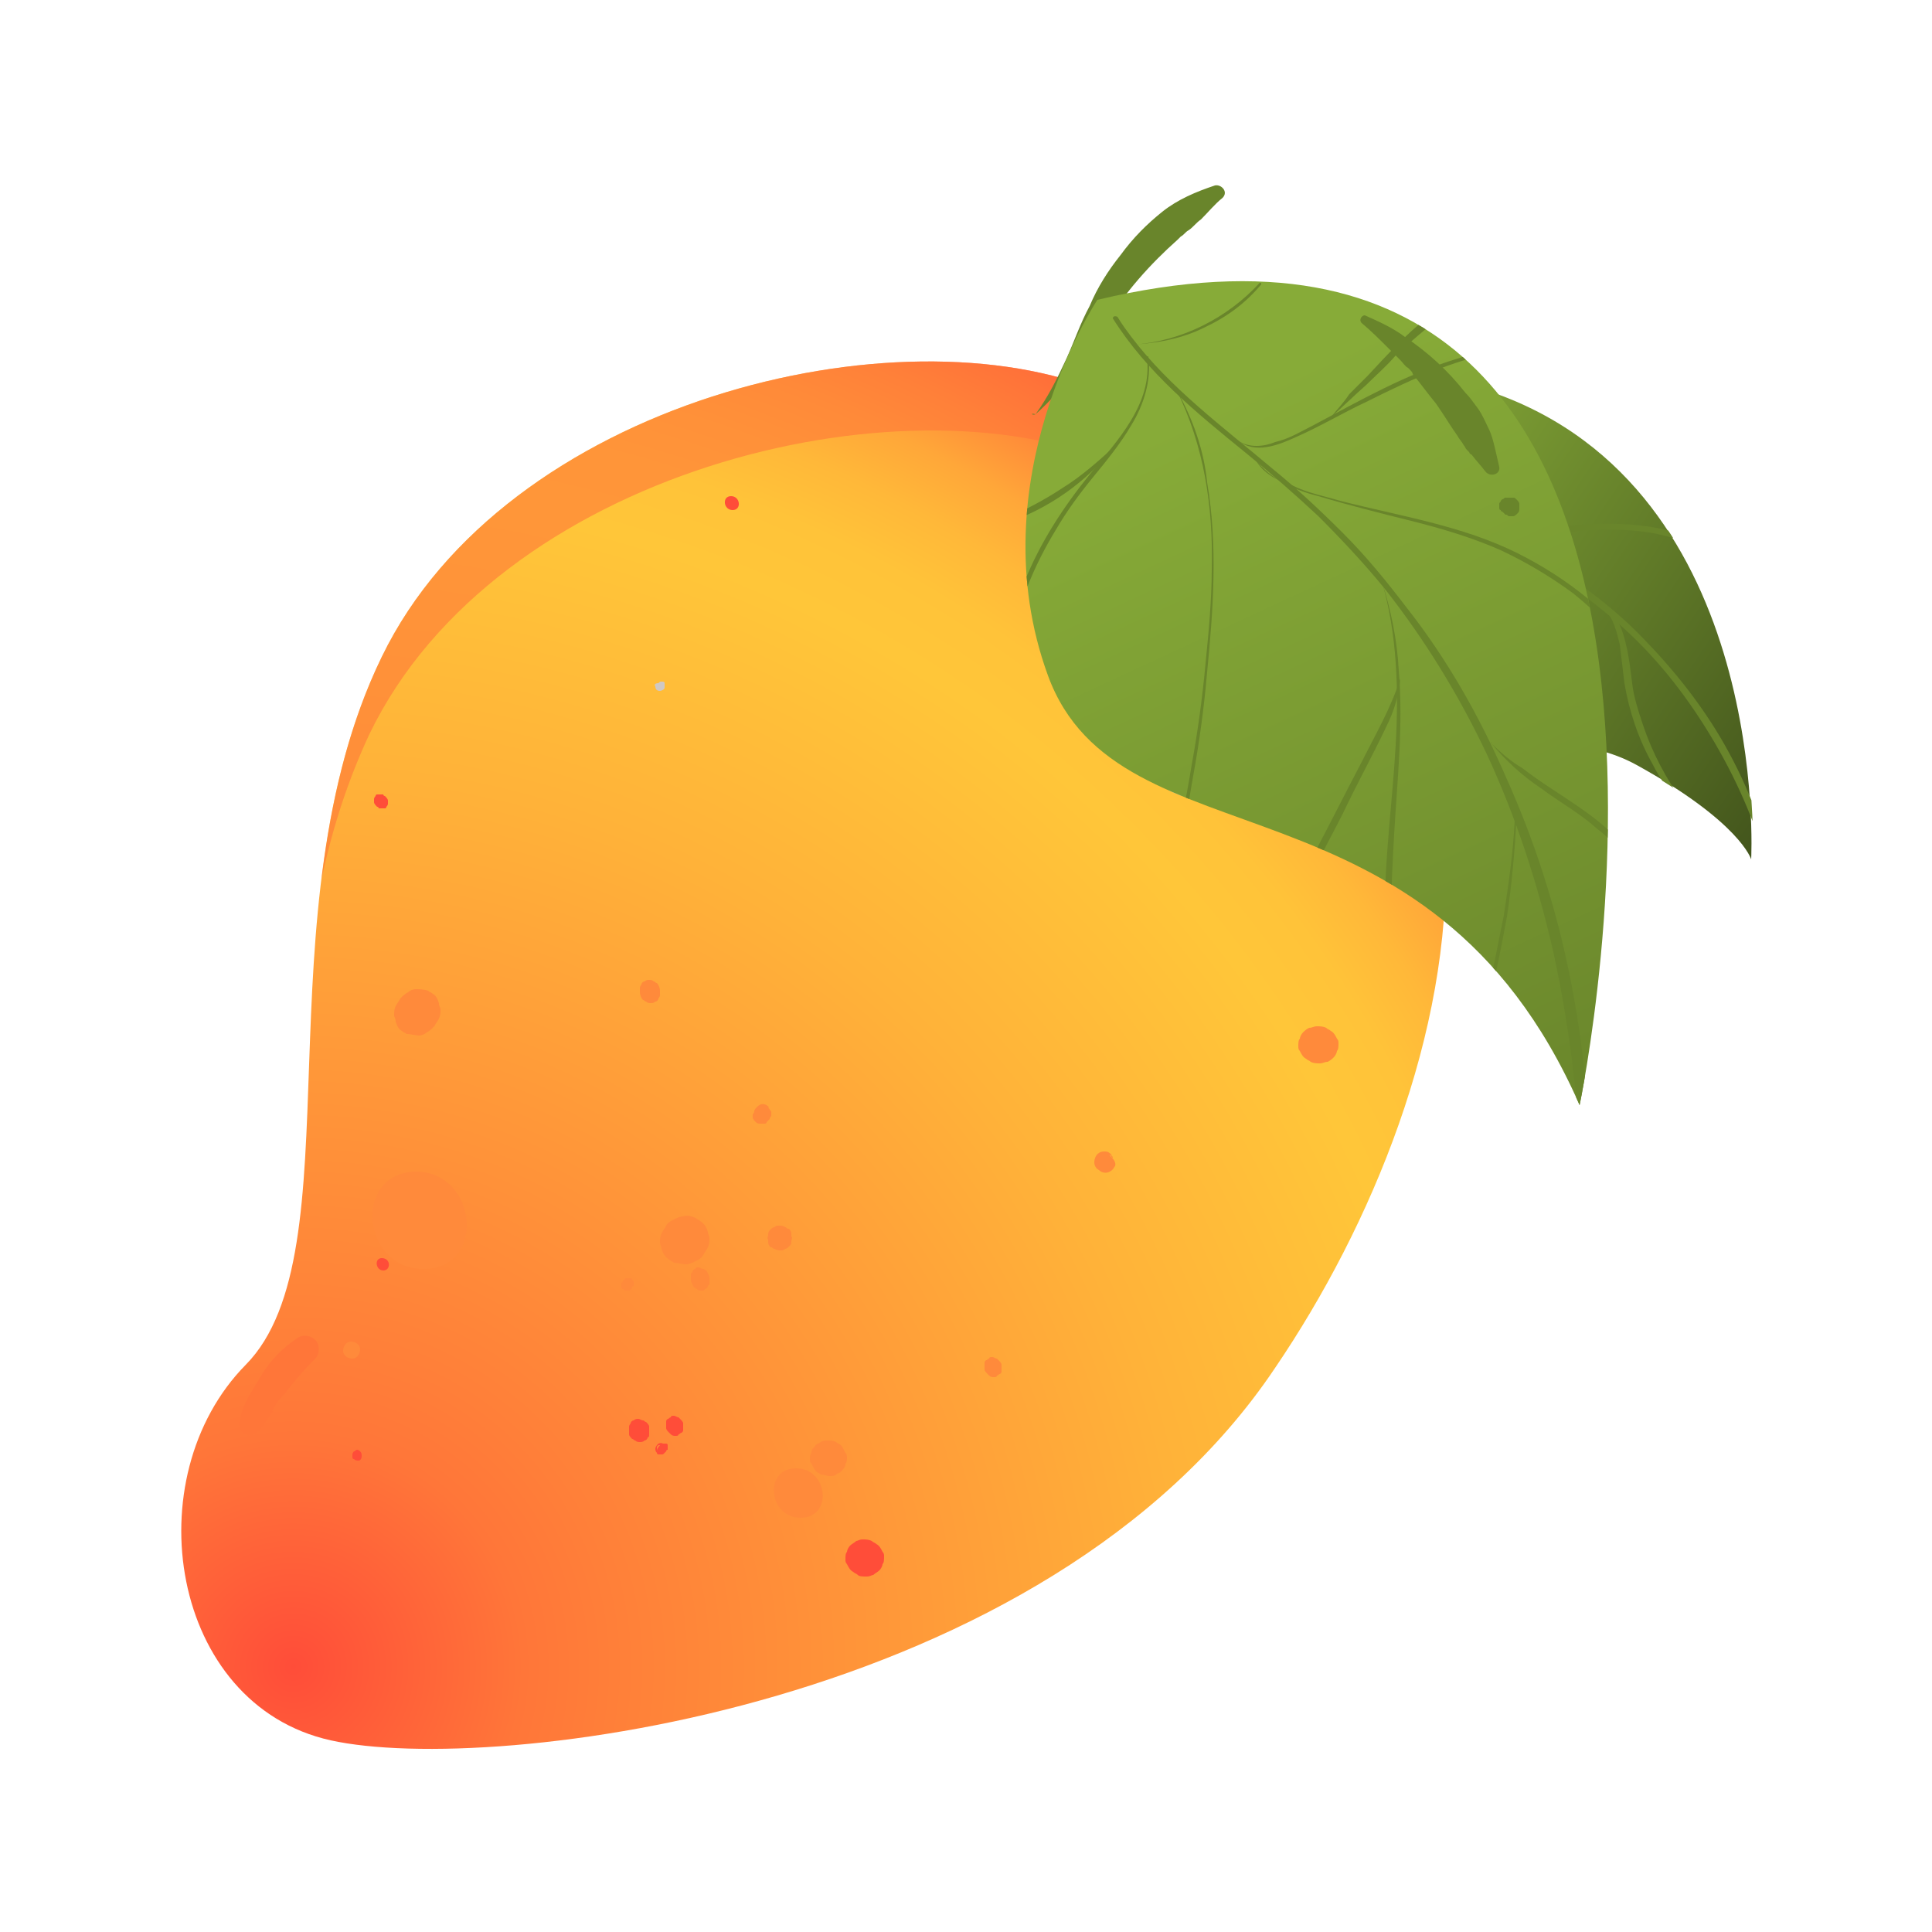 <svg xmlns="http://www.w3.org/2000/svg" xmlns:xlink="http://www.w3.org/1999/xlink" version="1.1" id="Layer_1" x="0px" y="0px" viewBox="0 0 125 125" style="enable-background:new 0 0 125 125;" xml:space="preserve">
<style type="text/css">
	.mango01st0{fill:url(#MANGO01MANGO01SVGID_1_);}
	.mango01st1{clip-path:url(#MANGO01MANGO01SVGID_3_);fill:#69852B;}
	.mango01st2{clip-path:url(#MANGO01MANGO01SVGID_5_);fill:#69852B;}
	.mango01st3{clip-path:url(#MANGO01MANGO01SVGID_7_);fill:#69852B;}
	.mango01st4{clip-path:url(#MANGO01MANGO01SVGID_9_);fill:#69852B;}
	.mango01st5{clip-path:url(#MANGO01MANGO01SVGID_11_);fill:#69852B;}
	.mango01st6{clip-path:url(#MANGO01MANGO01SVGID_13_);fill:#69852B;}
	.mango01st7{clip-path:url(#MANGO01MANGO01SVGID_15_);fill:#69852B;}
	.mango01st8{clip-path:url(#MANGO01MANGO01SVGID_17_);fill:#69852B;}
	.mango01st9{clip-path:url(#MANGO01MANGO01SVGID_19_);fill:#69852B;}
	.mango01st10{clip-path:url(#MANGO01MANGO01SVGID_21_);fill:#69852B;}
	.mango01st11{clip-path:url(#MANGO01MANGO01SVGID_23_);fill:#69852B;}
	.mango01st12{fill:url(#MANGO01SVGID_24_);}
	.mango01st13{opacity:0.6;}
	.mango01st14{fill:#FF7639;}
	.mango01st15{fill:#CFC8C5;}
	.mango01st16{fill:#FF4D39;}
	.mango01st17{fill:#FF8A3B;}
	.mango01st18{fill:#69852B;}
	.mango01st19{clip-path:url(#MANGO01SVGID_26_);}
	.mango01st20{clip-path:url(#MANGO01SVGID_28_);fill:#CFC8C5;}
	.mango01st21{clip-path:url(#MANGO01SVGID_30_);fill:#CFC8C5;}
	.mango01st22{clip-path:url(#MANGO01SVGID_32_);fill:#FF4D39;}
	.mango01st23{clip-path:url(#MANGO01SVGID_34_);fill:#FF4D39;}
	.mango01st24{clip-path:url(#MANGO01SVGID_36_);fill:#FF8A3B;}
	.mango01st25{clip-path:url(#MANGO01SVGID_38_);fill:url(#MANGO01SVGID_39_);}
	.mango01st26{clip-path:url(#MANGO01SVGID_41_);fill:#69852B;}
	.mango01st27{clip-path:url(#MANGO01SVGID_43_);fill:#69852B;}
	.mango01st28{clip-path:url(#MANGO01SVGID_45_);fill:#69852B;}
	.mango01st29{clip-path:url(#MANGO01SVGID_47_);fill:#69852B;}
	.mango01st30{clip-path:url(#MANGO01SVGID_49_);fill:#69852B;}
	.mango01st31{clip-path:url(#MANGO01SVGID_51_);fill:#69852B;}
	.mango01st32{clip-path:url(#MANGO01SVGID_53_);fill:#69852B;}
	.mango01st33{clip-path:url(#MANGO01SVGID_55_);fill:#69852B;}
	.mango01st34{clip-path:url(#MANGO01SVGID_57_);fill:#69852B;}
	.mango01st35{clip-path:url(#MANGO01SVGID_59_);fill:#69852B;}
	.mango01st36{clip-path:url(#MANGO01SVGID_61_);fill:#69852B;}
	.mango01st37{clip-path:url(#MANGO01SVGID_63_);fill:#69852B;}
</style>
<g>
	<g>
		
			<linearGradient id="MANGO01MANGO01SVGID_1_" gradientUnits="userSpaceOnUse" x1="331.732" y1="1866.678" x2="335.385" y2="1826.744" gradientTransform="matrix(0.63 -0.776 -0.776 -0.63 1323.691 1465.453)">
			<stop offset="0" style="stop-color:#87AB38"/>
			<stop offset="1" style="stop-color:#3E4F1A"/>
		</linearGradient>
		<path class="mango01st0" d="M73.8,34.1c0,0,0,7.6,8.1,12.3s17.3-0.6,24,3.1s7.4,6.1,7.4,6.1s1.3-23.9-16.7-30.2S74.9,29.3,73.8,34.1z"/>
		<g>
			<g>
				<defs>
					<path id="MANGO01MANGO01SVGID_2_" d="M73.9,34.2c0,0,0,7.6,8.1,12.3s17.3-0.6,24,3.1c6.7,3.8,7.4,6.1,7.4,6.1s1.3-23.9-16.7-30.2       S75,29.4,73.9,34.2z"/>
				</defs>
				<clipPath id="MANGO01MANGO01SVGID_3_">
					<use xlink:href="#MANGO01MANGO01SVGID_2_" style="overflow:visible;"/>
				</clipPath>
				<path class="mango01st1" d="M75.6,33.3c3.4-0.9,6.9-1.2,10.3-0.9s6.8,1,10,2.4c3,1.2,5.8,3,8.3,5.1c2.4,2,4.4,4.4,6.1,7.1      c1.7,2.7,3,5.5,3.9,8.5c0.1,0.4,0.2,0.8,0.3,1.1c0,0.2,0.3,0.1,0.3-0.1c-0.7-3.1-1.9-6.1-3.5-8.8s-3.7-5.2-6-7.4      c-2.4-2.2-5.2-4.1-8.2-5.4c-3.2-1.4-6.6-2.4-10.1-2.7c-3.4-0.3-6.9-0.1-10.3,0.7C76.4,33.1,76,33.2,75.6,33.3      C75.5,33.3,75.6,33.3,75.6,33.3L75.6,33.3z"/>
			</g>
			<g>
				<defs>
					<path id="MANGO01MANGO01SVGID_4_" d="M73.9,34.2c0,0,0,7.6,8.1,12.3s17.3-0.6,24,3.1c6.7,3.8,7.4,6.1,7.4,6.1s1.3-23.9-16.7-30.2       S75,29.4,73.9,34.2z"/>
				</defs>
				<clipPath id="MANGO01MANGO01SVGID_5_">
					<use xlink:href="#MANGO01MANGO01SVGID_4_" style="overflow:visible;"/>
				</clipPath>
				<path class="mango01st2" d="M88,32.4c0.7,0.4,1.4,1,2,1.6s1.1,1.2,1.7,1.8c1,1.2,1.9,2.5,2.7,3.9c1.7,2.8,3,5.7,4.4,8.6      c0.4,0.8,0.8,1.6,1.2,2.4c0.4,0.8,0.8,1.6,1.4,2.3c0.1,0.1,0.4,0,0.3-0.1c-0.3-0.7-0.7-1.4-1.1-2.1c-0.4-0.7-0.8-1.5-1.1-2.2      c-0.7-1.5-1.4-2.9-2.2-4.4c-1.4-2.9-3-5.8-5.1-8.2c-0.6-0.7-1.2-1.3-1.8-1.9c-0.3-0.3-0.7-0.6-1.1-0.9      C88.8,32.8,88.4,32.6,88,32.4L88,32.4L88,32.4z"/>
			</g>
			<g>
				<defs>
					<path id="MANGO01MANGO01SVGID_6_" d="M73.9,34.2c0,0,0,7.6,8.1,12.3s17.3-0.6,24,3.1c6.7,3.8,7.4,6.1,7.4,6.1s1.3-23.9-16.7-30.2       S75,29.4,73.9,34.2z"/>
				</defs>
				<clipPath id="MANGO01MANGO01SVGID_7_">
					<use xlink:href="#MANGO01MANGO01SVGID_6_" style="overflow:visible;"/>
				</clipPath>
				<path class="mango01st3" d="M80.5,32.5c0.2,0.3,0.4,0.5,0.5,0.8s0.2,0.6,0.3,0.9c0.2,0.6,0.3,1.3,0.4,1.9c0.3,1.3,0.5,2.6,0.7,3.9      c0.4,2.6,0.8,5.2,1.6,7.7c0.5,1.4,1,2.8,1.9,4c0.1,0.2,0.3,0,0.2-0.2c-1.3-2.4-2.1-4.9-2.7-7.6c-0.6-2.6-0.9-5.3-1.5-8      c-0.1-0.7-0.3-1.4-0.5-2C81.4,33.5,81.1,32.7,80.5,32.5L80.5,32.5L80.5,32.5z"/>
			</g>
			<g>
				<defs>
					<path id="MANGO01SVGID_8_" d="M73.9,34.2c0,0,0,7.6,8.1,12.3s17.3-0.6,24,3.1c6.7,3.8,7.4,6.1,7.4,6.1s1.3-23.9-16.7-30.2       S75,29.4,73.9,34.2z"/>
				</defs>
				<clipPath id="MANGO01MANGO01SVGID_9_">
					<use xlink:href="#MANGO01SVGID_8_" style="overflow:visible;"/>
				</clipPath>
				<path class="mango01st4" d="M82.3,32.3c2.2-0.4,3.9-2,5.4-3.4c1.7-1.6,3.3-3.3,5.3-4.6c0.5-0.3,1-0.7,1.6-0.9c0.6-0.3,1.1-0.5,1.7-0.7      c0.2-0.1,0.1-0.4-0.1-0.3c-0.5,0.1-1,0.3-1.5,0.5s-0.9,0.5-1.4,0.8c-0.9,0.6-1.8,1.2-2.6,1.9c-1.8,1.6-3.4,3.4-5.2,4.9      c-1,0.8-2,1.5-3.2,1.7C82.2,32.2,82.2,32.4,82.3,32.3L82.3,32.3z"/>
			</g>
			<g>
				<defs>
					<path id="MANGO01SVGID_10_" d="M73.9,34.2c0,0,0,7.6,8.1,12.3s17.3-0.6,24,3.1c6.7,3.8,7.4,6.1,7.4,6.1s1.3-23.9-16.7-30.2       S75,29.4,73.9,34.2z"/>
				</defs>
				<clipPath id="MANGO01MANGO01SVGID_11_">
					<use xlink:href="#MANGO01SVGID_10_" style="overflow:visible;"/>
				</clipPath>
				<path class="mango01st5" d="M77.9,32.8c0.3-0.4,0.5-0.9,0.7-1.3c0.2-0.5,0.4-0.9,0.6-1.4c0.4-0.9,0.9-1.9,1.4-2.8      c0.9-1.7,2-3.2,3.4-4.6c0.8-0.7,1.6-1.4,2.5-2c0.1-0.1,0-0.4-0.1-0.3c-1.7,0.8-3.1,2.2-4.2,3.7c-1.2,1.6-2.2,3.4-3,5.3      c-0.3,0.6-0.5,1.1-0.7,1.7C78.2,31.7,78,32.2,77.9,32.8L77.9,32.8L77.9,32.8z"/>
			</g>
			<g>
				<defs>
					<path id="MANGO01SVGID_12_" d="M73.9,34.2c0,0,0,7.6,8.1,12.3s17.3-0.6,24,3.1c6.7,3.8,7.4,6.1,7.4,6.1s1.3-23.9-16.7-30.2       S75,29.4,73.9,34.2z"/>
				</defs>
				<clipPath id="MANGO01MANGO01SVGID_13_">
					<use xlink:href="#MANGO01SVGID_12_" style="overflow:visible;"/>
				</clipPath>
				<path class="mango01st6" d="M95.7,34.6c2.4,0.2,4.8-0.1,7.2-0.3c2.2-0.1,4.5,0,6.6,1c1,0.5,1.9,1.2,2.6,2.1c0.1,0.1,0.3,0,0.2-0.2      c-1-1.7-3-2.6-4.9-3c-2.4-0.5-4.9-0.3-7.3-0.1c-1.5,0.1-2.9,0.3-4.4,0.2C95.6,34.4,95.6,34.6,95.7,34.6L95.7,34.6z"/>
			</g>
			<g>
				<defs>
					<path id="MANGO01SVGID_14_" d="M73.9,34.2c0,0,0,7.6,8.1,12.3s17.3-0.6,24,3.1c6.7,3.8,7.4,6.1,7.4,6.1s1.3-23.9-16.7-30.2       S75,29.4,73.9,34.2z"/>
				</defs>
				<clipPath id="MANGO01MANGO01SVGID_15_">
					<use xlink:href="#MANGO01SVGID_14_" style="overflow:visible;"/>
				</clipPath>
				<path class="mango01st7" d="M103.8,39.4c0.6,0.6,0.8,1.5,1,2.3c0.1,0.8,0.2,1.7,0.3,2.5c0.3,1.8,0.9,3.6,1.8,5.2c0.5,1,1.1,1.8,1.8,2.6      c0.1,0.1,0.3,0,0.2-0.1c-1.1-1.5-2-3.2-2.6-5c-0.3-0.9-0.6-1.8-0.7-2.7c-0.1-0.8-0.2-1.7-0.4-2.5c-0.2-0.9-0.5-1.7-1.2-2.4      C103.9,39.2,103.8,39.3,103.8,39.4L103.8,39.4z"/>
			</g>
			<g>
				<defs>
					<path id="MANGO01SVGID_16_" d="M73.9,34.2c0,0,0,7.6,8.1,12.3s17.3-0.6,24,3.1c6.7,3.8,7.4,6.1,7.4,6.1s1.3-23.9-16.7-30.2       S75,29.4,73.9,34.2z"/>
				</defs>
				<clipPath id="MANGO01MANGO01SVGID_17_">
					<use xlink:href="#MANGO01SVGID_16_" style="overflow:visible;"/>
				</clipPath>
				<path class="mango01st8" d="M93.6,38.2c1.7,3.2-0.2,6.9,1.2,10.2c0.1,0.2,0.5,0.1,0.4-0.1C93.8,45.1,95.5,41.3,93.6,38.2      C93.7,38,93.5,38.1,93.6,38.2L93.6,38.2z"/>
			</g>
			<g>
				<defs>
					<path id="MANGO01SVGID_18_" d="M73.9,34.2c0,0,0,7.6,8.1,12.3s17.3-0.6,24,3.1c6.7,3.8,7.4,6.1,7.4,6.1s1.3-23.9-16.7-30.2       S75,29.4,73.9,34.2z"/>
				</defs>
				<clipPath id="MANGO01MANGO01SVGID_19_">
					<use xlink:href="#MANGO01SVGID_18_" style="overflow:visible;"/>
				</clipPath>
				<path class="mango01st9" d="M76.6,33.2c-0.4,2-0.9,4-1.3,6c-0.2,1-0.3,1.9-0.4,2.9s0,1.9,0.2,2.9c0,0.1,0.2,0.1,0.1,0      C74.7,40.9,76.2,37.1,76.6,33.2C76.6,33.1,76.6,33.1,76.6,33.2L76.6,33.2z"/>
			</g>
			<g>
				<defs>
					<path id="MANGO01SVGID_20_" d="M73.9,34.2c0,0,0,7.6,8.1,12.3s17.3-0.6,24,3.1c6.7,3.8,7.4,6.1,7.4,6.1s1.3-23.9-16.7-30.2       S75,29.4,73.9,34.2z"/>
				</defs>
				<clipPath id="MANGO01MANGO01SVGID_21_">
					<use xlink:href="#MANGO01SVGID_20_" style="overflow:visible;"/>
				</clipPath>
				<path class="mango01st10" d="M82.3,37.4c-0.2,0.3-0.3,0.7-0.5,1.1c-0.2,0.4-0.3,0.8-0.4,1.2c-0.3,0.8-0.5,1.7-0.8,2.5      c-0.5,1.6-1,3.3-1.4,4.9c0,0.1,0.1,0.1,0.2,0c0.6-1.6,1-3.3,1.5-5c0.3-0.8,0.5-1.6,0.8-2.5c0.1-0.4,0.2-0.8,0.4-1.2      C82.2,38.2,82.3,37.8,82.3,37.4L82.3,37.4L82.3,37.4z"/>
			</g>
			<g>
				<defs>
					<path id="MANGO01SVGID_22_" d="M73.9,34.2c0,0,0,7.6,8.1,12.3s17.3-0.6,24,3.1c6.7,3.8,7.4,6.1,7.4,6.1s1.3-23.9-16.7-30.2       S75,29.4,73.9,34.2z"/>
				</defs>
				<clipPath id="MANGO01MANGO01SVGID_23_">
					<use xlink:href="#MANGO01SVGID_22_" style="overflow:visible;"/>
				</clipPath>
				<path class="mango01st11" d="M80.8,41.8c0,1.8,0.1,3.7,0.4,5.5c0,0.1,0.2,0.1,0.2,0c-0.2-1.8-0.4-3.6-0.4-5.5      C81,41.6,80.8,41.7,80.8,41.8L80.8,41.8z"/>
			</g>
		</g>
	</g>
	
		<radialGradient id="MANGO01SVGID_24_" cx="18.98" cy="17.167" r="97.933" gradientTransform="matrix(1 0 0 -1 0 125)" gradientUnits="userSpaceOnUse">
		<stop offset="0" style="stop-color:#FF4D39"/>
		<stop offset="0.152" style="stop-color:#FF7639"/>
		<stop offset="0.212" style="stop-color:#FF7F39"/>
		<stop offset="0.592" style="stop-color:#FFB239"/>
		<stop offset="0.778" style="stop-color:#FFC639"/>
		<stop offset="0.826" style="stop-color:#FFC339"/>
		<stop offset="0.867" style="stop-color:#FFB839"/>
		<stop offset="0.906" style="stop-color:#FFA739"/>
		<stop offset="0.942" style="stop-color:#FF8E39"/>
		<stop offset="0.978" style="stop-color:#FF6E39"/>
		<stop offset="1" style="stop-color:#FF5639"/>
	</radialGradient>
	<path class="mango01st12" d="M71.4,25.4C58.1,19.8,32.7,26,24.7,42.5S23.1,81,15.9,88.3s-4.9,22,5.5,24.3s46.3-2,61.1-24.1   C95,70.1,103.1,38.7,71.4,25.4z"/>
	<g class="mango01st13">
		<path class="mango01st14" d="M23.9,47.5c8.2-17,34.3-23.3,48-17.6C84.1,35,90.6,42.7,93.2,51.4c-1.4-10.4-7.6-20-21.8-26    C58.1,19.8,32.7,26,24.7,42.5c-2.2,4.5-3.3,9.5-3.9,14.4C21.5,53.6,22.5,50.5,23.9,47.5z"/>
	</g>
	<path class="mango01st14" d="M16.6,92.7c0.2-0.1,0.3-0.3,0.4-0.4c0-0.1,0.1-0.1,0.1-0.2c0,0.1,0,0,0,0c0.2-0.2,0.3-0.5,0.5-0.7   c0.1-0.1,0.1-0.1,0-0.1l0,0c0-0.1,0.1-0.1,0.1-0.2c0.1-0.1,0.1-0.2,0.2-0.3c0.1-0.2,0.3-0.4,0.5-0.6c0.6-0.8,1.3-1.6,2-2.3   c0.3-0.3,0.3-0.9,0-1.2c-0.3-0.3-0.8-0.4-1.2-0.1c-0.9,0.6-1.7,1.4-2.3,2.4c-0.3,0.5-0.6,1-0.9,1.5c-0.1,0.2-0.2,0.5-0.3,0.7   c-0.1,0.3-0.2,0.6-0.2,1C15.5,92.7,16.1,93.1,16.6,92.7L16.6,92.7z"/>
	<path class="mango01st15" d="M42.4,44.4L42.4,44.4c0,0.2,0.1,0.3,0.3,0.3c0.1,0,0.3-0.1,0.3-0.2v-0.1c0-0.1,0-0.1,0-0.2   c0-0.1-0.1-0.1-0.2-0.1c-0.1,0-0.1,0-0.2,0.1C42.4,44.2,42.3,44.3,42.4,44.4L42.4,44.4z"/>
	<path class="mango01st16" d="M23.1,93.8L23.1,93.8c-0.1,0-0.1,0.1-0.2,0.1c0,0-0.1,0.1-0.1,0.2s0,0.1,0,0.2s0.1,0.1,0.1,0.1l0,0   c0.1,0.1,0.2,0.1,0.3,0.1c0.1,0,0.2-0.1,0.2-0.3c0-0.1,0-0.2-0.1-0.3C23.3,93.9,23.2,93.8,23.1,93.8C23.2,93.8,23.1,93.8,23.1,93.8   L23.1,93.8z"/>
	<path class="mango01st16" d="M42.5,93.9L42.5,93.9L42.5,93.9C42.5,93.8,42.5,93.8,42.5,93.9C42.5,93.8,42.5,93.8,42.5,93.9L42.5,93.9   c0-0.1,0-0.1,0-0.2l0,0c0,0,0,0,0-0.1l0,0c0,0,0,0,0.1-0.1l0,0c0.1,0,0.2,0,0.4,0c0,0-0.1,0-0.1-0.1c-0.2-0.1-0.4,0-0.5,0.3   c0,0.1,0,0.2,0.1,0.3c0,0.1,0.1,0.1,0.1,0.1c0.1,0,0.1,0,0.2,0l0,0c0.1,0,0.1,0,0.2-0.1l0.1-0.1c0,0,0-0.1,0.1-0.1   c0-0.1,0-0.1,0-0.2l0,0v0.1v-0.1c0-0.1,0-0.1,0-0.1c0-0.1-0.1-0.1-0.1-0.1c-0.1,0-0.2,0-0.3,0C42.5,93.7,42.5,93.8,42.5,93.9   L42.5,93.9z"/>
	<path class="mango01st16" d="M41.4,93.3c0.1,0,0.2,0,0.3-0.1c0.1,0,0.2-0.1,0.2-0.2c0.1,0,0.1-0.1,0.1-0.2s0-0.2,0-0.3c0-0.1,0-0.1,0-0.2   s-0.1-0.2-0.2-0.3c-0.1,0-0.1-0.1-0.2-0.1c-0.1,0-0.2-0.1-0.3-0.1s-0.2,0-0.3,0.1c-0.1,0-0.2,0.1-0.2,0.2c-0.1,0.1-0.1,0.2-0.1,0.2   c0,0.1,0,0.2,0,0.3c0,0.1,0,0.1,0,0.2s0.1,0.2,0.2,0.3c0.1,0,0.1,0.1,0.2,0.1C41.2,93.3,41.3,93.3,41.4,93.3L41.4,93.3z"/>
	<path class="mango01st16" d="M43.7,92.9c0.1,0,0.2,0,0.2-0.1c0.1,0,0.1-0.1,0.2-0.1c0.1-0.1,0.1-0.1,0.1-0.2s0-0.2,0-0.2   c0-0.1,0-0.1,0-0.2s-0.1-0.2-0.2-0.3l-0.1-0.1c-0.1,0-0.2-0.1-0.3-0.1s-0.2,0-0.2,0.1c-0.1,0-0.1,0.1-0.2,0.1   c-0.1,0.1-0.1,0.1-0.1,0.2s0,0.2,0,0.2c0,0.1,0,0.1,0,0.2s0.1,0.2,0.2,0.3l0.1,0.1C43.5,92.9,43.6,92.9,43.7,92.9L43.7,92.9z"/>
	<path class="mango01st16" d="M56.1,102c0.2,0,0.3-0.1,0.4-0.1c0.1-0.1,0.3-0.2,0.4-0.3c0.1-0.1,0.2-0.3,0.2-0.4c0.1-0.1,0.1-0.3,0.1-0.5   c0-0.1,0-0.2-0.1-0.3c-0.1-0.2-0.2-0.4-0.4-0.5c-0.1-0.1-0.2-0.1-0.3-0.2c-0.2-0.1-0.4-0.1-0.6-0.1c-0.2,0-0.3,0.1-0.4,0.1   c-0.1,0.1-0.3,0.2-0.4,0.3c-0.1,0.1-0.2,0.3-0.2,0.4c-0.1,0.1-0.1,0.3-0.1,0.5c0,0.1,0,0.2,0.1,0.3c0.1,0.2,0.2,0.4,0.4,0.5   c0.1,0.1,0.2,0.1,0.3,0.2S55.8,102,56.1,102L56.1,102z"/>
	<path class="mango01st16" d="M24.8,82.2c0.5,0,0.5-0.8-0.1-0.8C24.2,81.4,24.3,82.2,24.8,82.2L24.8,82.2z"/>
	<path class="mango01st16" d="M47.4,33c0.6,0,0.5-0.9-0.1-0.9C46.7,32.1,46.8,33,47.4,33L47.4,33z"/>
	<path class="mango01st16" d="M24.7,52.3c0.1,0,0.1,0,0.2,0s0.1-0.1,0.1-0.1s0.1-0.1,0.1-0.2c0-0.1,0-0.1,0-0.2c0-0.1-0.1-0.2-0.2-0.3   c0,0-0.1,0-0.1-0.1c-0.1,0-0.1,0-0.2,0s-0.1,0-0.2,0s-0.1,0.1-0.1,0.1s-0.1,0.1-0.1,0.2c0,0.1,0,0.1,0,0.2c0,0.1,0.1,0.2,0.2,0.3   c0,0,0.1,0,0.1,0.1C24.6,52.3,24.7,52.3,24.7,52.3L24.7,52.3z"/>
	<path class="mango01st17" d="M71.6,74.7L71.6,74.7L71.6,74.7L71.6,74.7l0.2,0.1l0,0l0.1,0.1c0-0.1-0.1-0.1-0.1-0.2l0.1,0.1l0,0   c0,0,0,0.1,0.1,0.1c0-0.1-0.1-0.1-0.1-0.2c-0.1-0.1-0.2-0.2-0.4-0.2c-0.1,0-0.3,0-0.4,0.1c-0.2,0.1-0.3,0.4-0.3,0.6   s0.1,0.4,0.3,0.5c0.3,0.3,0.8,0.2,1-0.2C72.3,75.3,72,74.8,71.6,74.7L71.6,74.7z"/>
	<path class="mango01st17" d="M64.3,89.1c0.1,0,0.2,0,0.2-0.1c0.1,0,0.1-0.1,0.2-0.1c0.1-0.1,0.1-0.1,0.1-0.2s0-0.2,0-0.2   c0-0.1,0-0.1,0-0.2s-0.1-0.2-0.2-0.3l-0.1-0.1c-0.1,0-0.2-0.1-0.3-0.1c-0.1,0-0.2,0-0.2,0.1c-0.1,0-0.1,0.1-0.2,0.1   c-0.1,0.1-0.1,0.1-0.1,0.2s0,0.2,0,0.2c0,0.1,0,0.1,0,0.2s0.1,0.2,0.2,0.3L64,89C64.1,89.1,64.2,89.1,64.3,89.1L64.3,89.1z"/>
	<path class="mango01st17" d="M44.4,81.8c0.2,0,0.4-0.1,0.6-0.2c0.2-0.1,0.4-0.2,0.5-0.4c0.1-0.2,0.2-0.3,0.3-0.5s0.1-0.4,0.1-0.6   c0-0.1-0.1-0.3-0.1-0.4c-0.1-0.3-0.2-0.5-0.5-0.7c-0.1-0.1-0.2-0.1-0.3-0.2c-0.2-0.1-0.5-0.2-0.8-0.1c-0.2,0-0.4,0.1-0.6,0.2   c-0.2,0.1-0.4,0.2-0.5,0.4c-0.1,0.2-0.2,0.3-0.3,0.5s-0.1,0.4-0.1,0.6c0,0.1,0.1,0.3,0.1,0.4c0.1,0.3,0.2,0.5,0.5,0.7   c0.1,0.1,0.2,0.1,0.3,0.2C43.9,81.7,44.1,81.8,44.4,81.8L44.4,81.8z"/>
	<path class="mango01st17" d="M45.4,83.5c0.1,0,0.2,0,0.2-0.1c0.1,0,0.2-0.1,0.2-0.2c0.1-0.1,0.1-0.1,0.1-0.2s0-0.2,0-0.3   c0-0.2-0.1-0.3-0.2-0.5c-0.1,0-0.1-0.1-0.2-0.1c-0.1,0-0.2-0.1-0.3-0.1S45,82,45,82.1c-0.1,0-0.2,0.1-0.2,0.2   c-0.1,0.1-0.1,0.1-0.1,0.2s0,0.2,0,0.3c0,0.2,0.1,0.3,0.2,0.5c0.1,0,0.1,0.1,0.2,0.1C45.1,83.5,45.3,83.5,45.4,83.5L45.4,83.5z"/>
	<g>
		<g>
			<path class="mango01st17" d="M27.4,82.1c4.1,0,3.5-6.3-0.5-6.3C22.8,75.9,23.4,82.1,27.4,82.1L27.4,82.1z"/>
		</g>
	</g>
	<path class="mango01st17" d="M53.7,95.5c0.1,0,0.3,0,0.4-0.1c0.1-0.1,0.3-0.1,0.4-0.3c0.1-0.1,0.2-0.2,0.2-0.4c0.1-0.1,0.1-0.3,0.1-0.4   s0-0.2-0.1-0.3c-0.1-0.2-0.2-0.4-0.3-0.5s-0.2-0.1-0.3-0.2c-0.2-0.1-0.4-0.1-0.6-0.1c-0.1,0-0.3,0-0.4,0.1   c-0.1,0.1-0.3,0.1-0.4,0.3c-0.1,0.1-0.2,0.2-0.2,0.4c-0.1,0.1-0.1,0.3-0.1,0.4s0,0.2,0.1,0.3c0.1,0.2,0.2,0.4,0.3,0.5   s0.2,0.1,0.3,0.2C53.3,95.4,53.5,95.5,53.7,95.5L53.7,95.5z"/>
	<g>
		<g>
			<path class="mango01st17" d="M51.8,98.2c2.1,0,1.8-3.2-0.3-3.2S49.7,98.2,51.8,98.2L51.8,98.2z"/>
		</g>
	</g>
	<path class="mango01st17" d="M40.6,82.7L40.6,82.7L40.6,82.7c-0.1,0-0.2,0-0.2,0.1c-0.1,0-0.1,0.1-0.1,0.1s0,0.1-0.1,0.1v0.1v0.1v0.1   c0,0.1,0.1,0.1,0.1,0.1s0.1,0,0.1,0.1h0.1h0.1h0.1c0,0,0.1,0,0.1-0.1c0.1,0,0.1-0.1,0.1-0.1s0-0.1,0.1-0.1c0-0.1,0-0.1,0-0.2l0,0   c0-0.1,0-0.1-0.1-0.2c0-0.1-0.1-0.1-0.1-0.1S40.7,82.7,40.6,82.7C40.7,82.7,40.6,82.7,40.6,82.7L40.6,82.7z"/>
	<path class="mango01st17" d="M22.8,87.9c0.3,0,0.5-0.3,0.5-0.6c0-0.3-0.3-0.5-0.6-0.5c-0.3,0-0.5,0.3-0.5,0.6   C22.2,87.7,22.5,87.9,22.8,87.9L22.8,87.9z"/>
	<path class="mango01st17" d="M42.1,64.9c0.1,0,0.2,0,0.3-0.1c0.1,0,0.2-0.1,0.2-0.2c0.1-0.1,0.1-0.2,0.1-0.2c0-0.1,0-0.2,0-0.3   c0-0.2-0.1-0.4-0.2-0.5c-0.1,0-0.1-0.1-0.2-0.1c-0.1-0.1-0.2-0.1-0.3-0.1s-0.2,0-0.3,0.1c-0.1,0-0.2,0.1-0.2,0.2   c-0.1,0.1-0.1,0.2-0.1,0.2c0,0.1,0,0.2,0,0.3c0,0.2,0.1,0.4,0.2,0.5c0.1,0,0.1,0.1,0.2,0.1C41.9,64.9,42,64.9,42.1,64.9L42.1,64.9z   "/>
	<path class="mango01st17" d="M49.6,71.5L49.6,71.5c-0.2-0.1-0.4-0.1-0.6,0.1c-0.1,0.1-0.2,0.2-0.2,0.3c0,0.1-0.1,0.2-0.1,0.2   c0,0.1,0,0.2,0,0.2c0,0.1,0.1,0.2,0.2,0.3c0.1,0.1,0.2,0.1,0.3,0.1s0.2,0,0.3,0l0,0c0,0,0.1,0,0.1-0.1l0.1-0.1l0.1-0.1   c0-0.1,0.1-0.2,0.1-0.2c0-0.1,0-0.1,0-0.2s0-0.1-0.1-0.2c0-0.1-0.1-0.1-0.1-0.1C49.8,71.6,49.7,71.6,49.6,71.5L49.6,71.5z"/>
	<path class="mango01st17" d="M27.1,67c0.2,0,0.4-0.1,0.5-0.2c0.2-0.1,0.3-0.2,0.5-0.4c0.1-0.2,0.2-0.3,0.3-0.5c0.1-0.2,0.1-0.4,0.1-0.6   c0-0.1-0.1-0.2-0.1-0.4c-0.1-0.3-0.2-0.5-0.4-0.6c-0.1-0.1-0.2-0.1-0.3-0.2C27.4,64,27.1,64,26.9,64s-0.4,0.1-0.5,0.2   c-0.2,0.1-0.3,0.2-0.5,0.4c-0.1,0.2-0.2,0.3-0.3,0.5c-0.1,0.2-0.1,0.4-0.1,0.6c0,0.1,0.1,0.2,0.1,0.4c0.1,0.3,0.2,0.5,0.4,0.6   c0.1,0.1,0.2,0.1,0.3,0.2C26.6,66.9,26.9,67,27.1,67L27.1,67z"/>
	<path class="mango01st17" d="M50.5,80.9c0.1,0,0.2,0,0.3-0.1c0.1,0,0.2-0.1,0.3-0.2s0.1-0.2,0.1-0.3c0-0.1,0.1-0.2,0-0.3   c0-0.1,0-0.1,0-0.2s-0.1-0.3-0.2-0.3c-0.1,0-0.1-0.1-0.2-0.1c-0.1-0.1-0.3-0.1-0.4-0.1c-0.1,0-0.2,0-0.3,0.1   c-0.1,0-0.2,0.1-0.3,0.2s-0.1,0.2-0.1,0.3c0,0.1-0.1,0.2,0,0.3c0,0.1,0,0.1,0,0.2s0.1,0.3,0.2,0.3c0.1,0,0.1,0.1,0.2,0.1   C50.3,80.9,50.4,80.9,50.5,80.9L50.5,80.9z"/>
	<path class="mango01st17" d="M85.4,68.8c0.2,0,0.3-0.1,0.5-0.1c0.2-0.1,0.3-0.2,0.4-0.3c0.1-0.1,0.2-0.3,0.2-0.4c0.1-0.1,0.1-0.3,0.1-0.5   c0-0.1,0-0.2-0.1-0.3c-0.1-0.2-0.2-0.4-0.4-0.5c-0.1-0.1-0.2-0.1-0.3-0.2c-0.2-0.1-0.4-0.1-0.6-0.1s-0.3,0.1-0.5,0.1   c-0.2,0.1-0.3,0.2-0.4,0.3c-0.1,0.1-0.2,0.3-0.2,0.4C84,67.3,84,67.5,84,67.7c0,0.1,0,0.2,0.1,0.3c0.1,0.2,0.2,0.4,0.4,0.5   c0.1,0.1,0.2,0.1,0.3,0.2C85,68.8,85.2,68.8,85.4,68.8L85.4,68.8z"/>
	<path class="mango01st18" d="M67,26.8c0.9-0.8,1.7-1.7,2.5-2.7c0.4-0.5,0.7-1,1-1.5c0.2-0.3,0.4-0.6,0.5-0.9c0.2-0.3,0.3-0.5,0.5-0.7   c1.3-2.1,2.9-3.9,4.7-5.5l0.1-0.1c0,0,0.3-0.3,0.1-0.1c0.2-0.1,0.3-0.3,0.5-0.4c0.3-0.2,0.5-0.5,0.8-0.7c0.5-0.5,0.9-1,1.4-1.4   c0.4-0.4-0.1-0.9-0.5-0.8c-1.2,0.4-2.4,0.9-3.4,1.7s-1.9,1.7-2.7,2.8c-0.8,1-1.5,2.1-2,3.3c-0.6,1.1-1,2.3-1.5,3.4   C68.4,24.5,67.8,25.7,67,26.8C66.6,26.7,66.8,26.9,67,26.8L67,26.8z"/>
	<g>
		<g>
			<defs>
				<path id="MANGO01MANGO01SVGID_25_" d="M71,19.4c0,0-7.8,11.7-3.2,24.3s24.6,5.5,34.4,27.8C102.2,71.5,115.4,8.8,71,19.4z"/>
			</defs>
			<clipPath id="MANGO01SVGID_26_">
				<use xlink:href="#MANGO01MANGO01SVGID_25_" style="overflow:visible;"/>
			</clipPath>
			<g class="mango01st19">
				<g>
					<path class="mango01st15" d="M75.6,55.1c2.6,0,2.2-4-0.4-4C72.7,51.1,73.1,55.1,75.6,55.1L75.6,55.1z"/>
				</g>
			</g>
		</g>
		<g>
			<defs>
				<path id="MANGO01MANGO01SVGID_27_" d="M71,19.4c0,0-7.8,11.7-3.2,24.3s24.6,5.5,34.4,27.8C102.2,71.5,115.4,8.8,71,19.4z"/>
			</defs>
			<clipPath id="MANGO01SVGID_28_">
				<use xlink:href="#MANGO01MANGO01SVGID_27_" style="overflow:visible;"/>
			</clipPath>
			<path class="mango01st20" d="M85.1,54.3C85.1,54.3,85.2,54.3,85.1,54.3c0,0,0-0.1-0.1-0.2l0,0C85,54.2,85.1,54.2,85.1,54.3     c0.1,0,0.2,0.1,0.3,0.1h0.1c0,0,0.1,0,0.1-0.1l0.1-0.1v-0.1V54v-0.1l-0.1-0.1c0,0-0.1,0-0.1-0.1c-0.1,0-0.2,0-0.3,0.1l-0.1,0.1     c0.1-0.1,0.1-0.1,0.2-0.2h-0.1c0,0-0.1,0-0.1,0.1S85,53.9,85,54c0,0.1,0,0.1,0,0.1C85,54.2,85,54.2,85.1,54.3L85.1,54.3z"/>
		</g>
		<g>
			<defs>
				<path id="MANGO01MANGO01SVGID_29_" d="M71,19.4c0,0-7.8,11.7-3.2,24.3s24.6,5.5,34.4,27.8C102.2,71.5,115.4,8.8,71,19.4z"/>
			</defs>
			<clipPath id="MANGO01SVGID_30_">
				<use xlink:href="#MANGO01MANGO01SVGID_29_" style="overflow:visible;"/>
			</clipPath>
			<path class="mango01st21" d="M77.5,35.8L77.5,35.8L77.5,35.8L77.5,35.8L77.5,35.8L77.5,35.8C77.4,35.8,77.4,35.8,77.5,35.8L77.5,35.8     L77.5,35.8L77.5,35.8L77.5,35.8L77.5,35.8L77.5,35.8L77.5,35.8L77.5,35.8L77.5,35.8L77.5,35.8L77.5,35.8L77.5,35.8     c-0.2,0-0.2,0.2-0.1,0.2C77.4,35.9,77.5,35.9,77.5,35.8C77.6,35.9,77.6,35.8,77.5,35.8c0.1-0.1,0.1-0.1,0.1-0.2c0,0,0,0,0-0.1     c0,0-0.1,0-0.1-0.1c-0.1,0-0.1,0-0.2,0.1c0,0,0,0.1,0,0.2C77.3,35.8,77.3,35.8,77.5,35.8C77.4,35.9,77.5,35.9,77.5,35.8     L77.5,35.8z"/>
		</g>
		<g>
			<defs>
				<path id="MANGO01MANGO01SVGID_31_" d="M71,19.4c0,0-7.8,11.7-3.2,24.3s24.6,5.5,34.4,27.8C102.2,71.5,115.4,8.8,71,19.4z"/>
			</defs>
			<clipPath id="MANGO01SVGID_32_">
				<use xlink:href="#MANGO01MANGO01SVGID_31_" style="overflow:visible;"/>
			</clipPath>
			<path class="mango01st22" d="M82.1,41.8c0.1,0,0.1,0,0.2-0.1c0.1,0,0.1-0.1,0.2-0.1c0.1-0.1,0.1-0.1,0.1-0.2c0-0.1,0-0.1,0-0.2v-0.1     c0-0.1-0.1-0.2-0.2-0.2l-0.1-0.1c-0.1,0-0.2-0.1-0.3,0c-0.1,0-0.1,0-0.2,0.1c-0.1,0-0.1,0.1-0.2,0.1c-0.1,0.1-0.1,0.1-0.1,0.2     c0,0.1,0,0.1,0,0.2v0.1c0,0.1,0.1,0.2,0.2,0.2l0.1,0.1C82,41.7,82,41.8,82.1,41.8L82.1,41.8z"/>
		</g>
		<g>
			<defs>
				<path id="MANGO01SVGID_33_" d="M71,19.4c0,0-7.8,11.7-3.2,24.3s24.6,5.5,34.4,27.8C102.2,71.5,115.4,8.8,71,19.4z"/>
			</defs>
			<clipPath id="MANGO01SVGID_34_">
				<use xlink:href="#MANGO01SVGID_33_" style="overflow:visible;"/>
			</clipPath>
			<path class="mango01st23" d="M63.9,31.4C63.9,31.3,63.9,31.3,63.9,31.4c0.2-0.1,0.1-0.4-0.1-0.4c-0.2,0-0.3,0.3-0.1,0.4l0,0     C63.8,31.4,63.9,31.4,63.9,31.4L63.9,31.4z"/>
		</g>
		<g>
			<defs>
				<path id="MANGO01SVGID_35_" d="M71,19.4c0,0-7.8,11.7-3.2,24.3s24.6,5.5,34.4,27.8C102.2,71.5,115.4,8.8,71,19.4z"/>
			</defs>
			<clipPath id="MANGO01SVGID_36_">
				<use xlink:href="#MANGO01SVGID_35_" style="overflow:visible;"/>
			</clipPath>
			<path class="mango01st24" d="M72.8,47.1c0.1,0,0.2,0,0.3-0.1c0.1,0,0.2-0.1,0.2-0.2c0.1-0.1,0.1-0.2,0.1-0.2c0-0.1,0-0.2,0-0.3     s0-0.1,0-0.2c0-0.1-0.1-0.2-0.2-0.3c-0.1,0-0.1-0.1-0.2-0.1c-0.1-0.1-0.2-0.1-0.3-0.1c-0.1,0-0.2,0-0.3,0.1     c-0.1,0-0.2,0.1-0.2,0.2c-0.1,0.1-0.1,0.2-0.1,0.2c0,0.1,0,0.2,0,0.3s0,0.1,0,0.2c0,0.1,0.1,0.2,0.2,0.3c0.1,0,0.1,0.1,0.2,0.1     C72.5,47.1,72.7,47.1,72.8,47.1L72.8,47.1z"/>
		</g>
		<g>
			<defs>
				<path id="MANGO01SVGID_37_" d="M71,19.4c0,0-7.8,11.7-3.2,24.3s24.6,5.5,34.4,27.8C102.2,71.5,115.4,8.8,71,19.4z"/>
			</defs>
			<clipPath id="MANGO01SVGID_38_">
				<use xlink:href="#MANGO01SVGID_37_" style="overflow:visible;"/>
			</clipPath>
			
				<linearGradient id="MANGO01SVGID_39_" gradientUnits="userSpaceOnUse" x1="78.818" y1="98.853" x2="101.215" y2="50.601" gradientTransform="matrix(1 0 0 -1 0 125)">
				<stop offset="0" style="stop-color:#87AB38"/>
				<stop offset="1" style="stop-color:#69852B"/>
			</linearGradient>
			<path class="mango01st25" d="M71,19.4c0,0-7.8,11.7-3.2,24.3s24.6,5.5,34.4,27.8C102.2,71.5,115.4,8.8,71,19.4z"/>
		</g>
		<g>
			<defs>
				<path id="MANGO01SVGID_40_" d="M71,19.4c0,0-7.8,11.7-3.2,24.3s24.6,5.5,34.4,27.8C102.2,71.5,115.4,8.8,71,19.4z"/>
			</defs>
			<clipPath id="MANGO01SVGID_41_">
				<use xlink:href="#MANGO01SVGID_40_" style="overflow:visible;"/>
			</clipPath>
			<path class="mango01st26" d="M72,20.6c2.2,3.5,5.4,6.1,8.6,8.7c1.6,1.3,3.2,2.7,4.7,4.1c1.5,1.5,3,3.1,4.3,4.7c2.6,3.3,4.8,6.9,6.6,10.7     c1.9,4.1,3.3,8.4,4.3,12.8c1,4.6,1.6,9.3,1.8,14c0,0.6,0.1,1.2,0.1,1.8c0,0.2,0.3,0.2,0.4,0c0.2-4.7-0.3-9.5-1.2-14.1     c-0.9-4.5-2.3-8.9-4.2-13.1c-1.7-3.9-3.8-7.6-6.4-10.9c-1.3-1.7-2.6-3.3-4.1-4.8s-3-2.9-4.6-4.2c-3.2-2.7-6.6-5.2-9.1-8.5     c-0.3-0.4-0.6-0.8-0.9-1.3C72.1,20.4,72,20.5,72,20.6L72,20.6z"/>
		</g>
		<g>
			<defs>
				<path id="MANGO01SVGID_42_" d="M71,19.4c0,0-7.8,11.7-3.2,24.3s24.6,5.5,34.4,27.8C102.2,71.5,115.4,8.8,71,19.4z"/>
			</defs>
			<clipPath id="MANGO01SVGID_43_">
				<use xlink:href="#MANGO01SVGID_42_" style="overflow:visible;"/>
			</clipPath>
			<path class="mango01st27" d="M76.1,25.2c1.8,3.6,2.4,7.6,2.3,11.6c0,2-0.2,4.1-0.4,6.1c-0.2,2.2-0.5,4.4-0.9,6.6     c-0.2,1.2-0.4,2.4-0.7,3.6c-0.1,0.6-0.2,1.2-0.4,1.8c-0.1,0.6-0.3,1.2-0.4,1.9c0,0.1,0.2,0.2,0.3,0.1c0.3-1.1,0.5-2.2,0.7-3.3     s0.4-2.2,0.6-3.4c0.4-2.2,0.7-4.4,0.9-6.7c0.4-4.1,0.7-8.2,0-12.3C77.9,29.2,77.2,27.1,76.1,25.2C76.2,25.1,76.1,25.2,76.1,25.2     L76.1,25.2z"/>
		</g>
		<g>
			<defs>
				<path id="MANGO01SVGID_44_" d="M71,19.4c0,0-7.8,11.7-3.2,24.3s24.6,5.5,34.4,27.8C102.2,71.5,115.4,8.8,71,19.4z"/>
			</defs>
			<clipPath id="MANGO01SVGID_45_">
				<use xlink:href="#MANGO01SVGID_44_" style="overflow:visible;"/>
			</clipPath>
			<path class="mango01st28" d="M81.2,29.7c1,1.3,2.5,2,4.1,2.4c2,0.6,4,1.1,6,1.6s4,1.1,5.8,1.9c1.7,0.8,3.2,1.7,4.7,2.8     c1.6,1.3,3.1,2.8,4.3,4.4c0.1,0.2,0.4,0,0.3-0.2c-2.1-2.9-5-5.2-8.2-6.8c-3.6-1.8-7.6-2.4-11.5-3.4c-1-0.3-2.1-0.5-3.1-1     C82.6,31.1,81.7,30.6,81.2,29.7L81.2,29.7L81.2,29.7z"/>
		</g>
		<g>
			<defs>
				<path id="MANGO01SVGID_46_" d="M71,19.4c0,0-7.8,11.7-3.2,24.3s24.6,5.5,34.4,27.8C102.2,71.5,115.4,8.8,71,19.4z"/>
			</defs>
			<clipPath id="MANGO01SVGID_47_">
				<use xlink:href="#MANGO01SVGID_46_" style="overflow:visible;"/>
			</clipPath>
			<path class="mango01st29" d="M80.1,28.5c1.1,0.9,2.6,0.3,3.7-0.2c1.6-0.7,3.1-1.6,4.6-2.3c3-1.5,6.2-3,9.6-3.4c0.9-0.1,1.9-0.2,2.9-0.1     s1.9,0.3,2.8,0.5c0.2,0,0.2-0.2,0.1-0.3c-0.7-0.3-1.5-0.4-2.3-0.5s-1.6-0.1-2.4,0c-1.6,0.1-3.3,0.5-4.8,1c-3.3,1-6.3,2.7-9.3,4.3     c-0.8,0.4-1.6,0.9-2.5,1.1C81.8,28.9,80.8,29,80.1,28.5L80.1,28.5L80.1,28.5z"/>
		</g>
		<g>
			<defs>
				<path id="MANGO01SVGID_48_" d="M71,19.4c0,0-7.8,11.7-3.2,24.3s24.6,5.5,34.4,27.8C102.2,71.5,115.4,8.8,71,19.4z"/>
			</defs>
			<clipPath id="MANGO01SVGID_49_">
				<use xlink:href="#MANGO01SVGID_48_" style="overflow:visible;"/>
			</clipPath>
			<path class="mango01st30" d="M86.1,27c0.8-0.7,1.5-1.4,2.3-2.1c0.6-0.6,1.3-1.2,1.9-1.9c1.3-1.2,2.7-2.4,4.2-3.4c0.8-0.6,1.7-1,2.6-1.6     c0.1-0.1,0-0.2-0.1-0.2c-0.9,0.2-1.6,0.7-2.4,1.1c-0.8,0.5-1.5,1-2.2,1.6c-1.4,1.1-2.7,2.5-3.9,3.8c-0.4,0.4-0.8,0.8-1.2,1.2     C86.9,26.1,86.5,26.5,86.1,27L86.1,27L86.1,27z"/>
		</g>
		<g>
			<defs>
				<path id="MANGO01SVGID_50_" d="M71,19.4c0,0-7.8,11.7-3.2,24.3s24.6,5.5,34.4,27.8C102.2,71.5,115.4,8.8,71,19.4z"/>
			</defs>
			<clipPath id="MANGO01SVGID_51_">
				<use xlink:href="#MANGO01SVGID_50_" style="overflow:visible;"/>
			</clipPath>
			<path class="mango01st31" d="M74.2,23.1c0.4,3-1.9,5.4-3.7,7.6c-1.7,2.1-3.2,4.4-4.2,6.9c-0.6,1.4-0.9,2.8-1,4.3c0,0.1,0.1,0.1,0.1,0     c0.4-2.7,1.5-5.3,2.9-7.6c0.7-1.2,1.5-2.3,2.4-3.4s1.8-2.2,2.5-3.4c0.8-1.3,1.3-2.9,1.1-4.4C74.3,23,74.2,23.1,74.2,23.1     L74.2,23.1z"/>
		</g>
		<g>
			<defs>
				<path id="MANGO01SVGID_52_" d="M71,19.4c0,0-7.8,11.7-3.2,24.3s24.6,5.5,34.4,27.8C102.2,71.5,115.4,8.8,71,19.4z"/>
			</defs>
			<clipPath id="MANGO01SVGID_53_">
				<use xlink:href="#MANGO01SVGID_52_" style="overflow:visible;"/>
			</clipPath>
			<path class="mango01st32" d="M72.2,28.8c-1.1,1-2.2,2-3.5,2.8c-1.2,0.8-2.6,1.5-3.9,2.1c-0.1,0.1-0.1,0.2,0.1,0.2     C67.8,33,70.4,31.1,72.2,28.8C72.3,28.8,72.2,28.7,72.2,28.8L72.2,28.8z"/>
		</g>
		<g>
			<defs>
				<path id="MANGO01SVGID_54_" d="M71,19.4c0,0-7.8,11.7-3.2,24.3s24.6,5.5,34.4,27.8C102.2,71.5,115.4,8.8,71,19.4z"/>
			</defs>
			<clipPath id="MANGO01SVGID_55_">
				<use xlink:href="#MANGO01SVGID_54_" style="overflow:visible;"/>
			</clipPath>
			<path class="mango01st33" d="M89.4,37.6c1,3.4,1.1,7.1,0.9,10.6c-0.2,3.6-0.7,7.1-0.7,10.7c0,2,0,4,0.5,5.9c0,0.2,0.4,0.1,0.3-0.1     C90.2,63,90,61.2,90,59.4s0.1-3.6,0.2-5.4c0.2-3.5,0.6-7.1,0.3-10.6C90.4,41.4,90,39.5,89.4,37.6L89.4,37.6L89.4,37.6z"/>
		</g>
		<g>
			<defs>
				<path id="MANGO01SVGID_56_" d="M71,19.4c0,0-7.8,11.7-3.2,24.3s24.6,5.5,34.4,27.8C102.2,71.5,115.4,8.8,71,19.4z"/>
			</defs>
			<clipPath id="MANGO01SVGID_57_">
				<use xlink:href="#MANGO01SVGID_56_" style="overflow:visible;"/>
			</clipPath>
			<path class="mango01st34" d="M90.6,43.9c-0.6,1.9-1.6,3.6-2.5,5.4c-1,1.9-1.9,3.7-2.9,5.6c-0.6,1.1-1.1,2.1-1.5,3.3     c0,0.1,0.1,0.2,0.2,0.1c0.6-0.9,1.1-1.8,1.5-2.8c0.5-1,1-1.9,1.5-2.9c0.9-1.9,1.9-3.7,2.8-5.6C90.2,46,90.5,45,90.6,43.9     C90.7,43.9,90.6,43.9,90.6,43.9L90.6,43.9z"/>
		</g>
		<g>
			<defs>
				<path id="MANGO01SVGID_58_" d="M71,19.4c0,0-7.8,11.7-3.2,24.3s24.6,5.5,34.4,27.8C102.2,71.5,115.4,8.8,71,19.4z"/>
			</defs>
			<clipPath id="MANGO01SVGID_59_">
				<use xlink:href="#MANGO01SVGID_58_" style="overflow:visible;"/>
			</clipPath>
			<path class="mango01st35" d="M98,53.1c-0.1,2.1-0.4,4.1-0.7,6.1c-0.2,1-0.4,2-0.6,3c-0.1,0.5-0.2,1-0.4,1.5c-0.1,0.5-0.3,1-0.4,1.5     c0,0.1,0.2,0.1,0.3,0c0.1-0.2,0.2-0.5,0.2-0.7c0.1-0.2,0.1-0.5,0.2-0.7c0.1-0.5,0.2-1,0.3-1.4c0.2-1,0.4-2,0.6-3.1     c0.3-2,0.5-4.1,0.6-6.1C98.1,53,98,53,98,53.1L98,53.1z"/>
		</g>
		<g>
			<defs>
				<path id="MANGO01SVGID_60_" d="M71,19.4c0,0-7.8,11.7-3.2,24.3s24.6,5.5,34.4,27.8C102.2,71.5,115.4,8.8,71,19.4z"/>
			</defs>
			<clipPath id="MANGO01SVGID_61_">
				<use xlink:href="#MANGO01SVGID_60_" style="overflow:visible;"/>
			</clipPath>
			<path class="mango01st36" d="M96.5,48.1c0.9,1.1,2,2.1,3.2,2.9c1.2,0.9,2.5,1.6,3.6,2.6c0.7,0.5,1.3,1.2,1.8,1.8c0.1,0.2,0.4,0,0.3-0.2     c-1.7-2.4-4.6-3.7-6.9-5.5C97.8,49.3,97.1,48.7,96.5,48.1C96.5,48,96.4,48,96.5,48.1L96.5,48.1z"/>
		</g>
		<g>
			<defs>
				<path id="MANGO01SVGID_62_" d="M71,19.4c0,0-7.8,11.7-3.2,24.3s24.6,5.5,34.4,27.8C102.2,71.5,115.4,8.8,71,19.4z"/>
			</defs>
			<clipPath id="MANGO01SVGID_63_">
				<use xlink:href="#MANGO01SVGID_62_" style="overflow:visible;"/>
			</clipPath>
			<path class="mango01st37" d="M73.3,22.3c1.6-0.1,3.2-0.4,4.6-1.1c1.5-0.7,2.7-1.6,3.7-2.8c0-0.1,0-0.1-0.1-0.1     C79.4,20.6,76.4,22.1,73.3,22.3C73.3,22.3,73.3,22.4,73.3,22.3L73.3,22.3z"/>
		</g>
	</g>
	<path class="mango01st18" d="M88.1,20.9c0.6,0.5,1.2,1.1,1.8,1.7c0.1,0.1,0.3,0.3,0.4,0.4s0.1,0.1,0.2,0.2l0.1,0.1c0.1,0.1-0.1-0.1,0,0   c0.2,0.2,0.3,0.4,0.5,0.5c0,0,0.2,0.2,0.1,0.1c0.1,0.1,0.2,0.2,0.2,0.3c0.5,0.6,1,1.3,1.5,1.9c0.5,0.7,0.9,1.4,1.4,2.1   c0.1,0.2,0.3,0.4,0.4,0.6c0.1,0.1,0.1,0.2,0.2,0.3c0.1,0.1,0.3,0.3,0.2,0.2c-0.1-0.1,0,0.1,0.1,0.1c0.3,0.4,0.6,0.7,0.9,1.1   s1,0.2,0.9-0.3c-0.1-0.4-0.2-0.9-0.3-1.3c-0.1-0.4-0.2-0.8-0.4-1.2c-0.2-0.4-0.4-0.9-0.7-1.3c-0.3-0.4-0.5-0.7-0.8-1   c-1.1-1.4-2.4-2.6-3.9-3.6c-0.8-0.6-1.7-1-2.6-1.4C88.1,20.4,87.9,20.7,88.1,20.9L88.1,20.9z"/>
	<path class="mango01st18" d="M97.6,32.2L97.6,32.2c-0.1,0-0.1,0-0.2,0s-0.1,0.1-0.2,0.1l-0.1,0.1c0,0.1-0.1,0.1-0.1,0.2l0,0   c0,0.1,0,0.1,0,0.2c0,0.1,0,0.2,0.1,0.2c0,0.1,0.1,0.1,0.1,0.1c0.1,0.1,0.1,0.1,0.2,0.2c0.1,0,0.1,0,0.2,0.1c0.1,0,0.2,0,0.3,0   c0.1,0,0.2-0.1,0.3-0.2c0.1-0.1,0.1-0.2,0.1-0.3s0-0.2,0-0.3l0,0c0,0.1,0,0.1,0,0.2l0,0c0-0.1,0-0.1,0-0.2c0-0.1-0.1-0.2-0.1-0.2   l-0.1-0.1c-0.1-0.1-0.1-0.1-0.2-0.1l0,0c0.1,0,0.1,0,0.2,0C97.8,32.2,97.7,32.2,97.6,32.2L97.6,32.2z"/>
</g>
</svg>